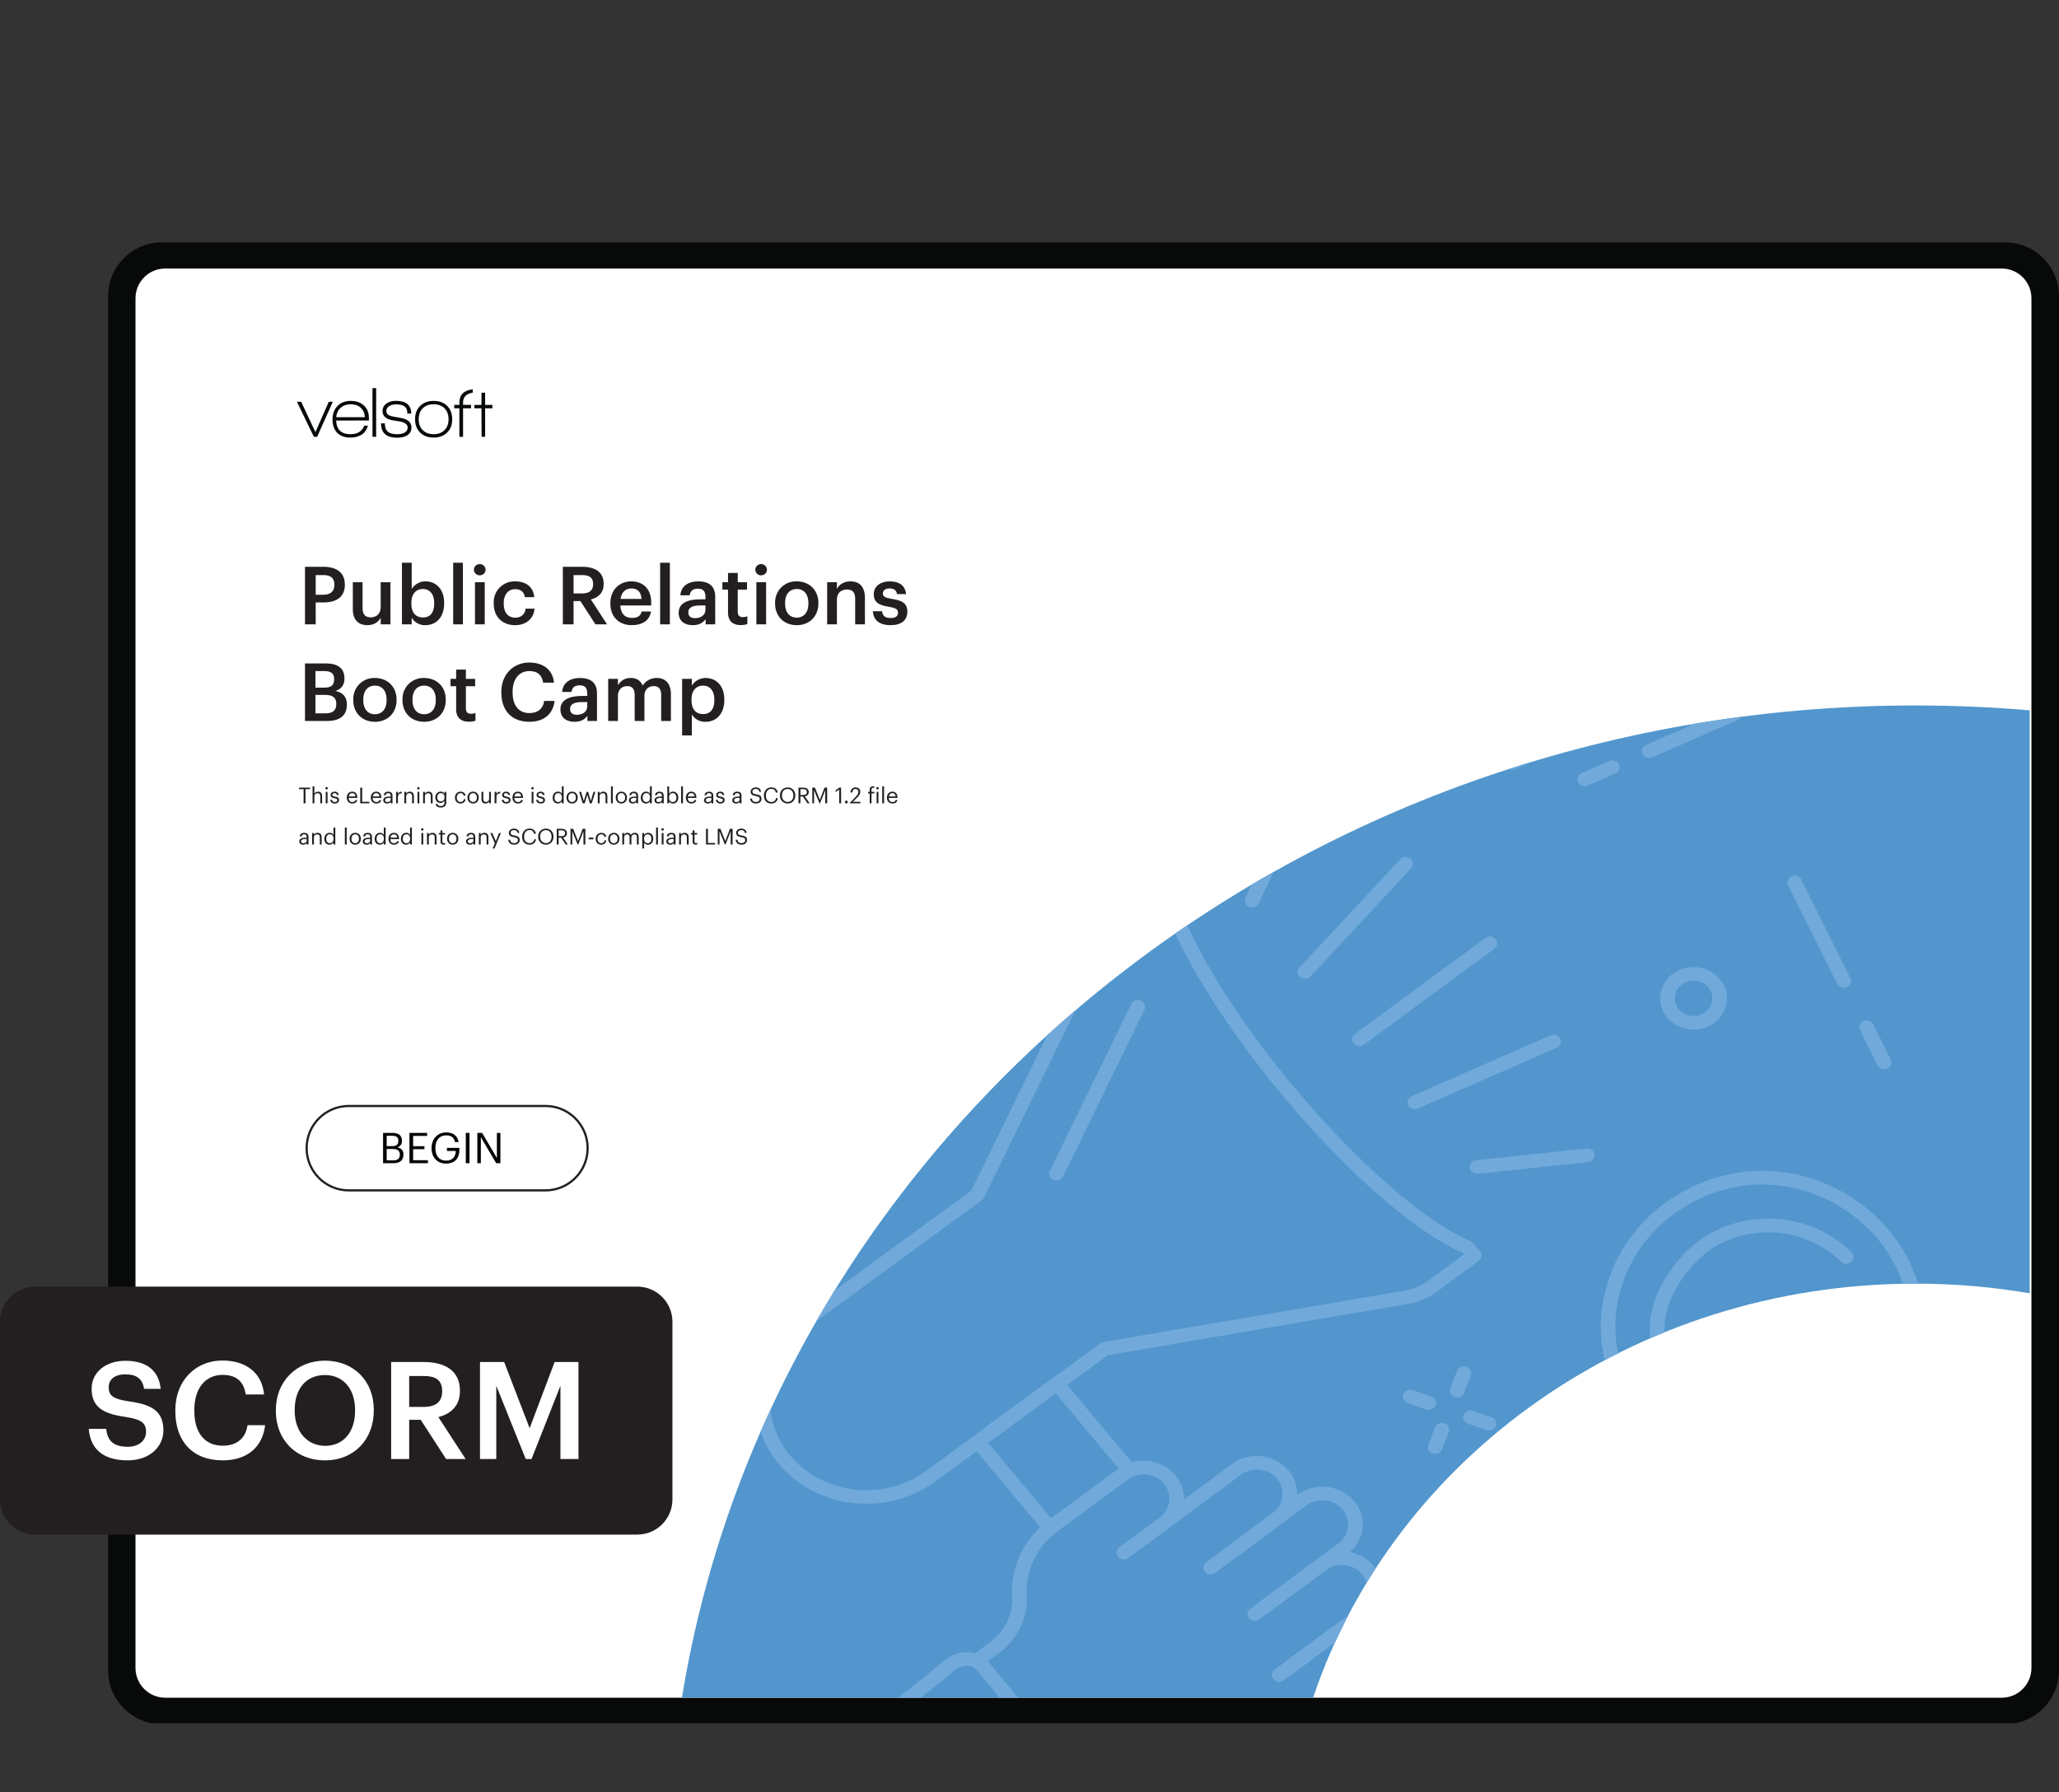 <svg xmlns="http://www.w3.org/2000/svg" xmlns:xlink="http://www.w3.org/1999/xlink" width="1251.275" height="1089.232" viewBox="0 0 938.456 816.924"><rect x="0" y="0" width="938.456" height="816.924" fill="#333333" stroke="none"/><g data-name="Figure"><g data-name="PlacedPDF"><clipPath id="a"><path transform="matrix(1 0 0 -1 0 816.924)" d="M49.276 31.411h889.18v675.032H49.276z"/></clipPath><g clip-path="url(#a)"><path d="M911.885 778.867H77.768c-11.98 0-21.694-9.712-21.694-21.693V137.02c0-11.982 9.713-21.695 21.694-21.695h834.117c11.981 0 21.694 9.713 21.694 21.695v620.154c0 11.98-9.713 21.693-21.694 21.693" fill="#fff"/></g><path d="M144.555 199.094h-1.505l-7.719-15.962h1.93l6.51 13.836 6.083-13.836h1.831z" fill="#070a0a"/><clipPath id="b"><path transform="matrix(1 0 0 -1 0 816.924)" d="M49.276 31.411h889.18v675.032H49.276z"/></clipPath><g clip-path="url(#b)"><path d="M159.863 184.276c-1.854 0-3.375.523-4.563 1.57-1.19 1.047-1.88 2.486-2.077 4.318h13.083c-.11-1.832-.747-3.27-1.913-4.318-1.167-1.047-2.677-1.57-4.53-1.57m-6.672 7.425c.217 4.143 2.408 6.214 6.574 6.214 3.16 0 5.244-1.296 6.247-3.89h1.7c-.632 2.048-1.711 3.487-3.237 4.316-1.33.741-2.923 1.112-4.776 1.112-2.682 0-4.732-.774-6.15-2.322-1.33-1.44-1.994-3.435-1.994-5.986 0-2.507.757-4.536 2.273-6.084s3.527-2.322 6.035-2.322 4.514.703 6.018 2.11c1.505 1.406 2.258 3.298 2.258 5.674v1.145zM169.773 176.917h1.668v22.177h-1.668zM180.96 199.52c-4.864 0-7.295-2.18-7.295-6.543h1.734c0 1.723.446 2.977 1.341 3.762.893.785 2.311 1.177 4.252 1.177 1.308 0 2.388-.207 3.238-.62 1.047-.546 1.57-1.353 1.57-2.422 0-1.308-1.09-2.213-3.27-2.714-.154-.044-1.244-.219-3.272-.524-3.27-.5-4.906-1.919-4.906-4.252 0-1.526.654-2.715 1.962-3.566 1.112-.74 2.475-1.112 4.09-1.112 4.687 0 7.032 1.941 7.032 5.822h-1.767c0-1.482-.404-2.556-1.21-3.22-.807-.666-2.105-.999-3.892-.999-1.2 0-2.214.24-3.042.72-.96.567-1.44 1.352-1.44 2.355 0 1.308 1.07 2.148 3.206 2.518.567.11 1.722.317 3.467.622 3.184.545 4.776 1.995 4.776 4.35 0 1.657-.72 2.89-2.159 3.696-1.157.633-2.628.95-4.416.95M202.645 186.158c-1.2-1.254-2.867-1.881-5.004-1.881-2.094 0-3.751.616-4.972 1.848-1.222 1.232-1.831 2.895-1.831 4.989 0 2.07.615 3.723 1.847 4.955 1.232 1.232 2.884 1.847 4.956 1.847 2.07 0 3.723-.615 4.956-1.847 1.23-1.232 1.847-2.884 1.847-4.955 0-2.05-.6-3.702-1.8-4.956m-5.036 13.296c-2.595 0-4.65-.774-6.166-2.322s-2.273-3.554-2.273-6.018c0-2.552.779-4.585 2.339-6.101 1.559-1.515 3.614-2.273 6.165-2.273 2.552 0 4.596.758 6.133 2.273 1.538 1.516 2.307 3.549 2.307 6.1 0 2.55-.78 4.579-2.34 6.084-1.558 1.505-3.613 2.257-6.165 2.257M221.112 186.105v12.989h-1.602l-.066-12.99h-3.238v-1.536h3.238v-5.558h1.668v5.558h3.304v1.537zM211.051 183.492c0-2.543 1.472-4.048 4.416-4.518v-1.534c-4.055.51-6.084 2.526-6.084 6.052v1.047h-2.355v1.57h2.355v13.018h1.668v-13.018h3.631v-1.57h-3.63z" fill="#070a0a"/><path d="M179.295 528.906c2.01 0 2.938-.89 2.938-2.57v-.078c0-1.702-.947-2.514-3.17-2.514h-2.823v5.162zm-.542-6.477c2.03 0 2.804-.734 2.804-2.436v-.077c0-1.566-.909-2.204-2.842-2.204h-2.475v4.717zm-4.156-6.032h4.156c2.572 0 4.447.851 4.447 3.577v.078c0 1.256-.503 2.377-2.088 2.918 2.011.484 2.765 1.508 2.765 3.306v.078c0 2.61-1.779 3.866-4.543 3.866h-4.737zM186.623 516.397h8.062v1.373h-6.38v4.697h5.143v1.373h-5.143v5.007h6.728v1.373h-8.41zM196.697 523.396v-.155c0-4.04 2.726-7.057 6.69-7.057 2.744 0 5.2 1.276 5.625 4.39h-1.682c-.387-2.204-1.895-3.056-3.905-3.056-3.17 0-4.988 2.32-4.988 5.704v.154c0 3.422 1.701 5.665 4.95 5.665 2.996 0 4.291-1.953 4.35-4.408h-4.04v-1.392h5.682v1.025c0 4.002-2.455 6.128-5.993 6.128-4.253 0-6.689-2.958-6.689-6.998M212.301 516.398h1.682v13.823h-1.682zM217.56 516.397h2.185l6.728 11.426v-11.426h1.604v13.823h-1.933l-6.98-11.85v11.85h-1.604z" fill="#030505"/><path stroke-miterlimit="10" fill="none" stroke="#231f20" d="M158.987 542.6c-10.624 0-19.236-8.611-19.236-19.235 0-10.624 8.612-19.236 19.236-19.236h89.611c10.624 0 19.236 8.612 19.236 19.236s-8.612 19.236-19.236 19.236h-89.61z"/><path d="M75.313 773.863c-7.428 0-13.555-6.05-13.555-13.555V135.944c0-7.429 6.05-13.555 13.555-13.555h837.03c7.428 0 13.554 6.05 13.554 13.555v624.364h.001c0 7.43-6.05 13.555-13.555 13.555zm863.144-12.368V134.987c0-13.555-11.028-24.506-24.506-24.506H73.781c-13.554 0-24.505 11.027-24.505 24.506V761.42c0 13.554 11.027 24.505 24.505 24.505h840.17c13.478 0 24.429-10.95 24.506-24.429" fill="#080909"/></g></g><g data-name="Figure"><clipPath id="c"><path transform="matrix(1 0 0 -1 0 816.924)" d="M873.056 495.362c-284.691 0-520.524-196.183-562.245-452.283H598.49c36.764 109.403 145.786 188.733 274.566 188.733 18.053 0 35.716-1.561 52.847-4.543v265.808a611.967 611.967 0 0 1-52.847 2.285z"/></clipPath><g clip-path="url(#c)"><path d="M925.098 286.461H307.014v572.12h618.084z" fill="#5296cd"/><path d="M853.248 734.959c-6.128 2.68-12.894 3.935-19.867 3.61-11.568-.537-22.515-5.583-30.027-13.844a39.602 39.602 0 0 1-5.668-8.013c-.822-1.538-.155-3.411 1.486-4.18 1.636-.817 3.632-.148 4.454 1.39 1.292 2.425 2.9 4.7 4.777 6.758 6.427 7.066 15.412 11.208 25.306 11.668 9.882.458 19.277-2.848 26.445-9.308 15.678-14.128 7.542-35.617 3.314-44.2-7.987-16.22-8.387-30.236-1.223-42.846 4.082-7.18 6.675-14.889 7.72-22.912 3.254-25.069-8.68-49.192-31.14-62.957-21.21-12.992-46.754-13.587-68.346-1.597a72.28 72.28 0 0 0-3.626 2.157c-31.798 20.199-40.15 60.904-18.615 90.74 1.028 1.425.63 3.36-.885 4.324-1.561.985-3.585.588-4.611-.833-23.59-32.676-14.444-77.262 20.387-99.39a79.05 79.05 0 0 1 3.966-2.357c23.797-13.243 51.987-12.575 75.357 1.743 24.599 15.071 37.665 41.48 34.107 68.923-1.146 8.788-3.986 17.228-8.45 25.088-6.122 10.772-5.67 22.975 1.388 37.307 10.196 20.7 8.468 39.4-4.743 51.304a42.802 42.802 0 0 1-11.506 7.425" fill="#71a9db"/><path d="M780.39 683.014c-1.661.726-3.637.052-4.412-1.506-.775-1.559-.056-3.413 1.606-4.14 11.629-5.086 16.677-18.095 11.255-29.001-1.963-3.95-6.273-5.268-11.269-6.797-4.512-1.382-9.627-2.948-13.287-6.855-9.612-10.248-13.646-21.598-11.991-33.736 2.348-17.222 16.08-31.808 24.19-36.96a54.543 54.543 0 0 1 7.366-3.924c20.414-8.929 44.556-4.618 60.083 10.724 1.264 1.247 1.208 3.218-.12 4.403-1.33 1.183-3.43 1.131-4.693-.115-13.559-13.399-34.644-17.161-52.464-9.367a47.65 47.65 0 0 0-6.448 3.438c-6.033 3.831-19.182 16.838-21.33 32.592-1.398 10.283 2.098 19.984 10.394 28.833 2.46 2.626 6.298 3.803 10.36 5.046 5.649 1.728 12.046 3.687 15.227 10.085 6.97 14.02.481 30.742-14.467 37.28M832.874 701.596c-3.922 1.715-7.93 2.385-10.623 2.465-1.834.055-3.368-1.294-3.426-3.014-.058-1.72 1.385-3.154 3.213-3.21 3.604-.11 11.32-1.782 14.774-7.367 2.912-4.707 2.071-11.186-2.497-19.253-16.036-28.342 2.956-44.958 3.146-45.122 1.382-1.155 3.463-1.056 4.693.219 1.228 1.27 1.125 3.232-.223 4.388-.629.548-15.282 13.676-1.75 37.594 5.715 10.096 6.516 18.607 2.378 25.299-2.381 3.847-5.998 6.388-9.685 8M841.722 449.964c-1.661.727-3.637.052-4.412-1.506l-22.303-44.862c-.774-1.558-.055-3.412 1.606-4.139 1.662-.726 3.638-.052 4.413 1.506l22.302 44.862c.775 1.559.055 3.413-1.606 4.14M860.178 487.09c-1.66.726-3.637.052-4.412-1.507l-7.983-16.059c-.775-1.558-.056-3.412 1.606-4.139 1.661-.726 3.637-.051 4.412 1.507l7.983 16.059c.775 1.558.056 3.412-1.606 4.139M741.693 726.871c-1.661.727-3.638.052-4.413-1.506l-22.303-44.864c-.774-1.558-.055-3.412 1.606-4.139 1.662-.726 3.638-.052 4.413 1.507l22.303 44.863c.774 1.559.055 3.413-1.606 4.14M760.148 763.995c-1.66.727-3.637.052-4.412-1.506l-7.984-16.06c-.774-1.557-.055-3.411 1.606-4.138 1.662-.727 3.638-.052 4.413 1.506l7.983 16.06c.775 1.558.055 3.412-1.606 4.138M768.268 447.78c-4.283 1.874-6.142 6.665-4.145 10.68 1.996 4.015 7.103 5.759 11.386 3.886 4.282-1.874 6.141-6.664 4.145-10.68-1.996-4.015-7.103-5.759-11.386-3.885m10.047 20.21c-7.601 3.325-16.667.23-20.21-6.899-3.544-7.128-.244-15.632 7.357-18.957 7.601-3.324 16.667-.229 20.21 6.899 3.544 7.128.244 15.632-7.357 18.957M419.161 462.94c-4.279 1.87-6.138 6.662-4.141 10.677 1.996 4.015 7.103 5.759 11.382 3.887 4.283-1.873 6.141-6.664 4.145-10.679-1.996-4.015-7.103-5.76-11.386-3.886m10.047 20.21c-7.597 3.324-16.663.228-20.207-6.9-3.543-7.128-.243-15.632 7.354-18.955 7.601-3.325 16.667-.23 20.21 6.899 3.544 7.128.244 15.632-7.357 18.957M746.675 326.027l-56.05 24.516c-1.661.727-3.638.052-4.413-1.507-.774-1.558-.055-3.412 1.606-4.138l56.05-24.516c1.662-.727 3.638-.052 4.413 1.506.774 1.559.055 3.412-1.606 4.139M792.172 328.09l-39.08 17.093c-1.661.726-3.638.052-4.412-1.507-.775-1.558-.056-3.412 1.606-4.139l39.08-17.093c1.661-.727 3.638-.052 4.412 1.506.775 1.559.055 3.413-1.606 4.14M736.307 352.524l-12.645 5.531c-1.66.727-3.637.052-4.412-1.506-.775-1.559-.055-3.413 1.606-4.14l12.644-5.53c1.662-.726 3.638-.052 4.412 1.507.775 1.558.056 3.412-1.606 4.138M398.774 525.78l-56.05 24.516c-1.662.727-3.638.052-4.413-1.507-.774-1.558-.055-3.412 1.606-4.138l56.05-24.516c1.662-.727 3.638-.052 4.413 1.506.774 1.559.055 3.413-1.606 4.139M365.736 518.268l-12.644 5.53c-1.661.727-3.638.052-4.413-1.506-.774-1.559-.055-3.412 1.606-4.139l12.644-5.53c1.662-.727 3.638-.052 4.413 1.506.774 1.558.055 3.412-1.606 4.139M652.587 642.338a3.505 3.505 0 0 1-2.538.104l-8.486-2.897c-1.724-.588-2.612-2.375-1.985-3.991.628-1.617 2.532-2.45 4.256-1.862l8.486 2.898c1.723.588 2.611 2.374 1.984 3.991-.314.808-.945 1.42-1.717 1.757M680.067 651.72a3.505 3.505 0 0 1-2.539.104l-8.486-2.897c-1.723-.589-2.611-2.375-1.984-3.991.627-1.617 2.532-2.45 4.255-1.862l8.486 2.897c1.724.589 2.612 2.375 1.984 3.992-.313.808-.944 1.42-1.716 1.757M655.539 662.449a3.505 3.505 0 0 1-2.539.103c-1.723-.588-2.611-2.374-1.984-3.99l3.089-7.96c.627-1.618 2.531-2.45 4.255-1.862 1.723.589 2.611 2.375 1.984 3.991l-3.089 7.96c-.313.808-.944 1.42-1.716 1.758M665.54 636.673a3.505 3.505 0 0 1-2.538.103c-1.724-.588-2.612-2.374-1.984-3.99l3.088-7.96c.627-1.617 2.532-2.45 4.255-1.862 1.724.589 2.612 2.375 1.985 3.992l-3.089 7.96c-.313.807-.944 1.42-1.716 1.757M919.726 677.024a3.505 3.505 0 0 1-2.539.103l-8.485-2.896c-1.724-.589-2.612-2.375-1.985-3.992.628-1.617 2.532-2.45 4.256-1.861l8.485 2.897c1.724.589 2.612 2.375 1.984 3.992-.313.808-.944 1.42-1.716 1.757M591.915 760.812c-1.364.596-3.033.261-4.003-.893-1.139-1.35-.895-3.307.544-4.375l30.326-22.48c5.114-3.76 6.01-10.707 2.012-15.497-4.002-4.788-11.422-5.627-16.517-1.877l-30.315 22.472c-1.435 1.058-3.529.837-4.663-.513-1.138-1.35-.895-3.306.545-4.375l30.325-22.479c8.018-5.883 19.59-4.56 25.85 2.929 6.26 7.493 4.856 18.364-3.13 24.235l-30.314 22.473a3.42 3.42 0 0 1-.66.38" fill="#71a9db"/><path d="M583.084 731.351c-1.364.597-3.033.262-4.003-.893-1.139-1.35-.895-3.307.544-4.375l30.326-22.48c5.114-3.76 6.01-10.707 2.012-15.497-4.006-4.785-11.42-5.632-16.518-1.878l-30.314 22.474c-1.453 1.067-3.532.84-4.663-.514-1.138-1.35-.895-3.306.545-4.374l30.324-22.481c8.016-5.889 19.59-4.56 25.852 2.93 6.258 7.494 4.855 18.365-3.13 24.236l-30.315 22.472a3.42 3.42 0 0 1-.66.38" fill="#71a9db"/><path d="M553.188 717.378c-1.364.596-3.033.261-4.003-.894-1.139-1.35-.895-3.306.544-4.375l30.326-22.479c2.484-1.825 4.056-4.439 4.433-7.364.378-2.926-.481-5.814-2.421-8.134-1.936-2.32-4.724-3.793-7.843-4.147-3.125-.356-6.202.451-8.671 2.267l-30.318 22.476c-1.443 1.06-3.529.837-4.663-.513-1.138-1.35-.894-3.307.545-4.375l30.328-22.482c3.87-2.847 8.695-4.11 13.578-3.557 4.879.555 9.239 2.859 12.27 6.489 3.033 3.626 4.38 8.147 3.787 12.724-.59 4.578-3.047 8.666-6.918 11.511l-30.314 22.473a3.42 3.42 0 0 1-.66.38" fill="#71a9db"/><path d="M513.608 710.523c-1.368.599-3.043.26-4.012-.902-1.131-1.354-.879-3.312.564-4.373l18.326-13.474c2.473-1.818 4.046-4.432 4.423-7.358.377-2.925-.481-5.814-2.422-8.133-1.94-2.32-4.724-3.793-7.843-4.147-3.119-.354-6.213.456-8.67 2.268l-33.371 24.537c-1.445 1.057-3.534.827-4.662-.53-1.13-1.353-.878-3.311.565-4.372l33.372-24.536c3.868-2.84 8.685-4.108 13.566-3.551 4.882.553 9.239 2.858 12.27 6.488 3.034 3.628 4.379 8.147 3.788 12.726-.592 4.576-3.048 8.664-6.92 11.51l-18.325 13.474c-.207.15-.422.274-.65.373" fill="#71a9db"/><path d="M446.96 759.528c-1.368.598-3.044.26-4.013-.903-1.13-1.353-.878-3.312.565-4.372l7.618-5.603c6.853-5.04 10.665-12.918 10.189-21.072-.776-13.44 5.499-26.417 16.79-34.718l31.074-22.845c1.44-1.057 3.53-.826 4.661.53 1.13 1.352.878 3.311-.565 4.371l-31.074 22.845c-9.585 7.048-14.916 18.069-14.252 29.479.588 10.183-4.167 20.02-12.726 26.312l-7.619 5.603c-.202.149-.421.274-.649.373M560.563 818.486c-13.435 5.877-21.878 6.876-29.342 7.76-1.622.193-3.208.38-4.808.616-7.278 1.069-16.155 7.22-16.242 7.283-1.456 1.035-3.55.738-4.647-.634-1.095-1.378-.796-3.328.672-4.357.419-.29 10.271-7.137 19.189-8.447 1.667-.246 3.316-.44 5.001-.64 7.442-.88 14.98-1.657 28.009-7.507 14.35-6.369 68.186-49.711 68.727-50.147 2.592-1.908 4.164-4.522 4.541-7.447.378-2.926-.481-5.815-2.422-8.134-1.927-2.304-4.61-3.748-7.563-4.063-2.962-.317-5.961.52-8.444 2.347l-28.188 20.85c-1.43 1.06-3.524.837-4.664-.517-1.134-1.35-.887-3.308.554-4.374l28.194-20.856c3.882-2.852 8.598-4.14 13.297-3.64 4.735.505 9.01 2.782 12.04 6.41 3.035 3.628 4.38 8.148 3.79 12.726-.592 4.577-3.05 8.665-6.92 11.51-2.127 1.718-54.954 44.241-70.105 50.966-.222.1-.445.197-.669.295M502.162 611.965c.255-.111.53-.193.81-.242l137.725-23.517a23.865 23.865 0 0 0 9.986-4.229l16.581-12.223-.603-.725c-22.081-9.547-54.138-37.759-83.936-73.912-27.312-33.159-47.692-67.168-53.88-89.721l-15.413 11.303c-2.886 2.121-5.213 4.896-6.737 8.02l-1.987 4.1-56.265 115.107a3.115 3.115 0 0 1-.974 1.158l-79.693 58.317c-19.102 13.939-22.542 39.959-7.677 58.01 14.88 17.85 42.584 21.102 61.792 7.204l79.633-58.283c.2-.146.41-.267.638-.367m146.852-19.772a31.021 31.021 0 0 1-7.126 2.141l-3.894.659-133.03 22.723-79.004 57.822c-22.08 15.978-53.97 12.25-71.103-8.306-17.11-20.772-13.139-50.707 8.84-66.746l79.048-57.846 57.91-118.505c1.96-4.03 4.963-7.605 8.683-10.341l18.716-13.726a3.491 3.491 0 0 1 2.46-.636c.877.105 1.675.53 2.213 1.19l1.326 1.612c.3.363.51.784.613 1.233 5.069 21.643 25.497 56.067 53.312 89.842 29.063 35.26 61.308 63.659 82.14 72.353a3.29 3.29 0 0 1 1.264.921l3.158 3.771c1.13 1.352.881 3.309-.56 4.373l-19.2 14.154a30.423 30.423 0 0 1-5.766 3.312" fill="#71a9db"/><path d="m450.336 657.672 28.723 34.374 30.787-22.635-28.727-34.373zm29.558 41.57c-1.368.598-3.043.26-4.013-.903l-32.82-39.275c-1.13-1.353-.877-3.311.565-4.372l36.009-26.477c1.435-1.057 3.53-.826 4.661.53l32.824 39.274c.543.651.791 1.476.684 2.297a3.077 3.077 0 0 1-1.248 2.076l-36.013 26.477c-.207.15-.422.274-.65.373M572.077 413.328a3.517 3.517 0 0 1-2.743.028 3.236 3.236 0 0 1-1.67-1.534 2.938 2.938 0 0 1-.028-2.574l20.436-43.485c.744-1.572 2.697-2.29 4.379-1.593a3.234 3.234 0 0 1 1.668 1.534c.39.784.43 1.718.03 2.573l-20.436 43.485a3.212 3.212 0 0 1-1.636 1.566M596.21 445.819c-1.152.504-2.569.36-3.586-.479a3.107 3.107 0 0 1-.825-1.024 2.963 2.963 0 0 1 .51-3.37l45.905-49.26c1.194-1.282 3.302-1.428 4.682-.293a3.1 3.1 0 0 1 .824 1.024 2.962 2.962 0 0 1-.51 3.371l-45.905 49.259a3.298 3.298 0 0 1-1.095.772M621.066 476.5c-1.368.599-3.044.26-4.013-.902a2.956 2.956 0 0 1-.395-.604c-.643-1.282-.28-2.857.96-3.768l59.372-43.654c1.443-1.061 3.534-.828 4.661.529.163.193.294.4.4.612.637 1.281.272 2.85-.964 3.76l-59.372 43.654c-.207.15-.422.274-.65.374M646.27 505.283c-1.662.727-3.637.054-4.412-1.504-.776-1.56-.056-3.414 1.605-4.14l63.207-27.679c1.661-.726 3.637-.053 4.412 1.505.775 1.56.056 3.414-1.605 4.14zM724.891 529.444a3.533 3.533 0 0 1-1.033.273l-50.35 5.305c-1.455.153-2.798-.6-3.38-1.783a2.99 2.99 0 0 1-.29-.966c-.2-1.707 1.13-3.254 2.93-3.442l50.35-5.305c1.455-.153 2.799.602 3.381 1.783.148.298.247.621.29.966.162 1.363-.64 2.62-1.898 3.17M482.923 537.78a3.514 3.514 0 0 1-2.786.009c-1.668-.716-2.4-2.564-1.637-4.128l37.112-76.022c.769-1.564 2.735-2.252 4.404-1.535 1.667.716 2.4 2.564 1.637 4.128l-37.113 76.023a3.221 3.221 0 0 1-1.617 1.525M325.934 554.203c-.775-1.558-2.751-2.232-4.413-1.506l-14.507 6.346v6.872l17.314-7.573c1.661-.727 2.38-2.58 1.606-4.139M337.912 527.001c-.774-1.558-2.75-2.232-4.412-1.506l-26.486 11.585v6.873l29.292-12.813c1.661-.727 2.38-2.58 1.606-4.139M926.144 683.728c-.2-.12-.414-.223-.646-.303-1.723-.588-3.627.245-4.254 1.862l-3.09 7.96c-.627 1.616.261 3.402 1.985 3.99a3.508 3.508 0 0 0 2.539-.103c.772-.338 1.403-.95 1.716-1.758l1.75-4.509zM408.435 782.605a780.36 780.36 0 0 0 26.33-20.989c1.92-1.607 4.26-2.418 6.447-2.24 1.16.096 2.8.527 4.055 2.026l56.563 67.69c1.256 1.5 1.31 3.097 1.134 4.174-.332 2.027-1.736 3.972-3.865 5.341a795.599 795.599 0 0 0-29.42 19.974h11.067a790.511 790.511 0 0 1 22.116-14.841c3.628-2.336 6.056-5.81 6.666-9.533.527-3.24-.35-6.423-2.473-8.96l-56.562-67.687c-2.121-2.54-5.21-4.1-8.697-4.389-3.996-.333-8.177 1.055-11.448 3.793a774.333 774.333 0 0 1-26.1 20.805c-1.422 1.085-1.64 3.046-.484 4.382 1.159 1.334 3.25 1.53 4.671.454" fill="#71a9db"/></g></g><symbol id="d"><path d="M0 0h.133v.272h.1c.153 0 .262.067.262.218v.004C.495.644.39.715.23.715H0V0m.133.368v.244H.23C.315.612.365.579.365.494V.49C.365.411.318.368.23.368H.133z"/></symbol><symbol id="e"><path d="M.18 0c.085 0 .14.041.166.092V.01h.121v.523H.346V.222C.346.139.289.097.224.097c-.07 0-.103.036-.103.115v.321H0V.198C0 .059.077 0 .18 0z"/></symbol><symbol id="f"><path d="M.292 0c.135 0 .232.102.232.27v.008c0 .169-.101.266-.232.266A.202.202 0 0 1 .121.449v.326H0V.01h.121v.084A.187.187 0 0 1 .292 0m-.03.096C.174.096.117.151.117.268v.008c0 .116.06.173.144.173C.34.449.4.392.4.276V.268C.4.156.351.096.262.096z"/></symbol><symbol id="g"><path d="M0 0h.121v.765H0V0z"/></symbol><symbol id="h"><path d="M.013 0h.121v.523H.013V0m.059.609c.04 0 .072.03.072.069a.07.07 0 0 1-.072.07A.07.07 0 0 1 0 .678.07.07 0 0 1 .072.609z"/></symbol><symbol id="i"><path d="M.264 0c.142 0 .233.085.242.205H.395C.388.131.333.093.269.093.18.093.124.153.124.267v.008c0 .108.059.172.142.172.064 0 .11-.029.12-.099h.117C.489.492.38.544.264.544A.258.258 0 0 1 0 .273V.265C0 .098.114 0 .264 0z"/></symbol><symbol id="j"><path d="M0 0z"/></symbol><symbol id="k"><path d="M0 0h.133v.289h.085L.405 0h.144L.348.309c.089.023.159.08.159.192v.004c0 .146-.11.21-.267.21H0V0m.133.384v.228H.24c.085 0 .136-.028.136-.11V.498C.376.422.329.384.24.384H.133z"/></symbol><symbol id="l"><path d="M.265 0c.134 0 .223.06.24.17H.388C.379.119.341.09.268.09c-.09 0-.14.056-.144.155h.383V.28C.507.467.39.544.26.544.111.544 0 .436 0 .274V.266C0 .101.111 0 .265 0M.126.326c.012.081.061.13.134.13.075 0 .121-.04.127-.13H.126z"/></symbol><symbol id="m"><path d="M.175 0c.08 0 .126.029.16.074V.01h.119v.343c0 .143-.092.191-.209.191C.128.544.031.493.021.371h.117c.006.052.037.082.1.082.071 0 .095-.035.095-.105V.321H.268C.118.321 0 .277 0 .155 0 .046.079 0 .175 0m.029.087C.144.087.12.116.12.16c0 .064.059.085.151.085h.062V.193C.333.126.278.087.204.087z"/></symbol><symbol id="n"><path d="M.228 0C.265 0 .291.006.31.013v.096a.149.149 0 0 0-.059-.01c-.038 0-.06.021-.06.067v.275h.115v.091H.191v.115H.07V.532H0V.441h.07V.155C.07.056.124 0 .228 0z"/></symbol><symbol id="o"><path d="M.269.094C.177.094.124.161.124.268v.008c0 .108.055.173.145.173S.413.383.413.275V.268C.413.161.359.094.269.094M.268 0c.154 0 .269.106.269.269v.008c0 .16-.115.267-.268.267A.259.259 0 0 1 0 .274V.266C0 .107.114 0 .268 0z"/></symbol><symbol id="p"><path d="M0 0h.121v.308c0 .083.055.125.123.125.072 0 .104-.036.104-.115V0h.121v.329C.469.473.395.534.29.534.204.534.146.491.121.44v.083H0V0z"/></symbol><symbol id="q"><path d="M.219 0c.134 0 .209.061.209.167 0 .111-.073.141-.196.16C.149.341.124.356.124.394c0 .037.031.062.083.062C.263.456.29.434.3.386h.112C.399.504.314.544.207.544.109.544.011.492.011.387.011.289.062.25.2.228.277.215.312.199.312.156.312.112.283.089.218.089.147.089.12.12.114.173H0C.005.062.084 0 .219 0z"/></symbol><use xlink:href="#d" transform="matrix(36.704 0 0 -36.704 139.01 284.596)" fill="#231f20"/><use xlink:href="#e" transform="matrix(36.704 0 0 -36.704 160.812 284.963)" fill="#231f20"/><use xlink:href="#f" transform="matrix(36.704 0 0 -36.704 183.201 284.963)" fill="#231f20"/><use xlink:href="#g" transform="matrix(36.704 0 0 -36.704 206.545 284.596)" fill="#231f20"/><use xlink:href="#h" transform="matrix(36.704 0 0 -36.704 216.015 284.596)" fill="#231f20"/><use xlink:href="#i" transform="matrix(36.704 0 0 -36.704 225.044 284.963)" fill="#231f20"/><use xlink:href="#j" transform="matrix(36.704 0 0 -36.704 244.791 284.596)" fill="#231f20"/><use xlink:href="#k" transform="matrix(36.704 0 0 -36.704 256.536 284.596)" fill="#231f20"/><use xlink:href="#l" transform="matrix(36.704 0 0 -36.704 278.192 284.963)" fill="#231f20"/><use xlink:href="#g" transform="matrix(36.704 0 0 -36.704 300.875 284.596)" fill="#231f20"/><use xlink:href="#m" transform="matrix(36.704 0 0 -36.704 309.317 284.963)" fill="#231f20"/><use xlink:href="#n" transform="matrix(36.704 0 0 -36.704 329.247 284.926)" fill="#231f20"/><use xlink:href="#h" transform="matrix(36.704 0 0 -36.704 344.26 284.596)" fill="#231f20"/><use xlink:href="#o" transform="matrix(36.704 0 0 -36.704 353.288 284.963)" fill="#231f20"/><use xlink:href="#p" transform="matrix(36.704 0 0 -36.704 377 284.596)" fill="#231f20"/><use xlink:href="#q" transform="matrix(36.704 0 0 -36.704 397.847 284.963)" fill="#231f20"/><use xlink:href="#j" transform="matrix(36.704 0 0 -36.704 414.804 284.596)" fill="#231f20"/></g><g data-name="P"><symbol id="r"><path d="M0 0h.275C.432 0 .52.067.52.2v.004C.52.299.474.352.377.373.458.398.49.454.49.525v.004c0 .13-.087.186-.234.186H0V0m.13.095v.229h.12C.348.324.389.287.389.213V.209C.389.135.348.095.259.095H.13m0 .319V.62h.108C.323.62.362.591.362.523V.519C.362.446.328.414.24.414H.13z"/></symbol><symbol id="s"><path d="M.349 0c.17 0 .292.087.313.259h-.13C.518.158.448.108.349.108.217.108.14.203.14.364v.008c0 .16.082.258.208.258C.451.63.504.581.519.486h.135C.638.654.511.736.347.736.148.736 0 .586 0 .371V.363C0 .143.125 0 .349 0z"/></symbol><symbol id="t"><path d="M0 0h.121v.313c0 .08.055.12.115.12C.295.433.329.4.329.323V0H.45v.313c0 .08.055.12.115.12.06 0 .093-.033.093-.11V0h.121v.331c0 .144-.078.203-.174.203A.206.206 0 0 1 .428.44C.402.505.348.534.28.534A.175.175 0 0 1 .121.443v.08H0V0z"/></symbol><symbol id="u"><path d="M0 0h.121v.261A.19.19 0 0 1 .292.169c.135 0 .232.102.232.27v.008c0 .169-.101.266-.232.266A.202.202 0 0 1 .121.618v.084H0V0m.262.265C.174.265.117.32.117.437v.008c0 .116.06.173.144.173C.34.618.4.561.4.445V.437C.4.325.351.265.262.265z"/></symbol><use xlink:href="#r" transform="matrix(36.704 0 0 -36.704 139.01 328.64)" fill="#231f20"/><use xlink:href="#o" transform="matrix(36.704 0 0 -36.704 161.032 329.008)" fill="#231f20"/><use xlink:href="#o" transform="matrix(36.704 0 0 -36.704 183.458 329.008)" fill="#231f20"/><use xlink:href="#n" transform="matrix(36.704 0 0 -36.704 205.334 328.971)" fill="#231f20"/><use xlink:href="#j" transform="matrix(36.704 0 0 -36.704 218.07 328.64)" fill="#231f20"/><use xlink:href="#s" transform="matrix(36.704 0 0 -36.704 228.494 329.008)" fill="#231f20"/><use xlink:href="#m" transform="matrix(36.704 0 0 -36.704 255.435 329.008)" fill="#231f20"/><use xlink:href="#t" transform="matrix(36.704 0 0 -36.704 277.2 328.64)" fill="#231f20"/><use xlink:href="#u" transform="matrix(36.704 0 0 -36.704 310.895 335.21)" fill="#231f20"/></g><g data-name="P"><symbol id="v"><path d="M.208 0h.087v.644h.208v.071H0V.644h.208V0z"/></symbol><symbol id="w"><path d="M0 0h.083v.317c0 .094.069.143.146.143C.313.46.352.419.352.327V0h.083v.321c0 .152-.076.211-.184.211C.165.532.107.489.083.44v.333H0V0z"/></symbol><symbol id="x"><path d="M.015 0h.083v.523H.015V0m.04.632c.03 0 .055.025.055.055S.085.742.055.742A.055.055 0 0 1 0 .687C0 .657.025.632.055.632z"/></symbol><symbol id="y"><path d="M.205 0c.127 0 .192.064.192.159C.397.27.321.294.213.314.117.331.091.35.091.397c0 .045.039.075.099.075C.256.472.288.447.3.39h.08C.366.503.285.541.191.541.109.541.014.491.014.394.014.303.06.265.196.24.277.225.318.207.318.152.318.096.283.069.204.069.12.069.087.108.081.17H0C.005.063.08 0 .205 0z"/></symbol><symbol id="z"><path d="M0 0z"/></symbol><symbol id="A"><path d="M.253 0c.118 0 .205.055.223.16H.393C.382.099.335.069.254.069.147.069.09.135.086.254H.48v.027c0 .187-.114.26-.235.26C.101.541 0 .431 0 .273V.265C0 .104.105 0 .253 0M.089.321C.103.414.16.472.245.472c.086 0 .142-.043.15-.151H.089z"/></symbol><symbol id="B"><path d="M0 0h.414v.071H.087v.644H0V0z"/></symbol><symbol id="C"><path d="M.174 0c.077 0 .124.026.163.075V.009H.42v.345C.42.5.329.541.229.541.128.541.033.497.022.378h.083c.008.064.048.094.12.094.08 0 .112-.035.112-.118V.316H.262C.128.316 0 .275 0 .154 0 .047.077 0 .174 0m.008.066C.109.066.083.1.083.154c0 .077.077.103.182.103h.072V.192C.337.111.27.066.182.066z"/></symbol><symbol id="D"><path d="M0 0h.083v.287c0 .129.067.162.172.167v.078C.161.529.116.488.083.429v.094H0V0z"/></symbol><symbol id="E"><path d="M0 0h.083v.317c0 .094.069.143.146.143C.313.46.352.419.352.327V0h.083v.321c0 .152-.076.211-.184.211C.165.532.107.489.083.44v.083H0V0z"/></symbol><symbol id="F"><path d="M.248 0c.146 0 .249.074.25.226v.488H.415V.63a.187.187 0 0 1-.171.093C.1.723 0 .605 0 .463V.456C0 .312.101.208.238.208c.076 0 .147.048.177.099V.231C.415.119.35.07.247.07.158.07.108.101.096.161H.011C.025.073.093 0 .248 0M.247.277C.159.277.086.345.086.459v.008c0 .11.062.187.166.187.102 0 .166-.068.166-.185V.462C.418.345.344.277.247.277z"/></symbol><symbol id="G"><path d="M.256 0c.126 0 .217.084.228.197H.407C.398.112.331.069.257.069.156.069.086.137.086.265v.008c0 .123.073.199.168.199.072 0 .132-.031.145-.114h.082C.465.491.363.541.254.541.114.541 0 .433 0 .273V.265C0 .103.11 0 .256 0z"/></symbol><symbol id="H"><path d="M.257.069C.151.069.086.147.086.266v.008c0 .12.066.198.171.198.104 0 .171-.078.171-.199V.266C.428.148.362.069.257.069M.256 0c.149 0 .258.109.258.267v.008c0 .157-.109.266-.257.266C.109.541 0 .431 0 .274V.266C0 .113.107 0 .256 0z"/></symbol><symbol id="I"><path d="M.182 0c.084 0 .142.043.166.092V.009h.083v.523H.348V.215C.348.121.278.072.204.072.122.072.083.113.083.205v.327H0V.201C0 .057.078 0 .182 0z"/></symbol><symbol id="J"><path d="M.236 0a.22.22 0 0 1 .179.099v-.09h.083v.773H.415V.448a.187.187 0 0 1-.171.093C.1.541 0 .428 0 .268V.26C0 .097.099 0 .236 0m.009.069C.157.069.086.132.086.264v.008c0 .127.062.2.166.2.102 0 .166-.063.166-.197V.267C.418.133.342.069.245.069z"/></symbol><symbol id="K"><path d="M.161 0h.091l.122.392L.483 0h.092l.163.523H.653L.53.102.411.523H.339L.212.102.09.523H0L.161 0z"/></symbol><symbol id="L"><path d="M0 0h.084v.773H0V0z"/></symbol><symbol id="M"><path d="M.26 0c.144 0 .238.11.238.27v.008C.498.441.397.541.26.541A.215.215 0 0 1 .083.444v.338H0V.009h.083v.086A.2.2 0 0 1 .26 0M.252.069C.15.069.08.132.08.266v.008c0 .134.074.198.171.198.088 0 .161-.066.161-.198V.266C.412.139.356.069.252.069z"/></symbol><symbol id="N"><path d="M.273 0C.415 0 .52.091.52.211.52.346.436.394.277.419.131.441.105.477.105.547c0 .067.051.116.149.116.099 0 .151-.037.168-.127H.5C.486.663.397.733.254.733.119.733.024.649.024.539c0-.127.089-.174.239-.197C.399.32.436.286.436.205.436.124.365.07.273.07.129.07.095.142.084.227H0C.013.105.082 0 .273 0z"/></symbol><symbol id="O"><path d="M.334 0c.16 0 .274.081.299.246H.552C.534.13.453.071.336.071.182.071.09.181.09.363v.008c0 .18.099.295.247.295C.459.666.522.61.54.501h.086C.611.656.485.735.336.735.142.735 0 .582 0 .37V.362C0 .142.127 0 .334 0z"/></symbol><symbol id="P"><path d="M.354.072C.205.072.09.19.09.363v.008c0 .17.096.292.262.292.165 0 .259-.13.259-.29V.365C.611.192.513.072.354.072m0-.072c.208 0 .347.162.347.364v.008c0 .201-.139.361-.349.361C.142.733 0 .573 0 .37V.362C0 .162.143 0 .354 0z"/></symbol><symbol id="Q"><path d="M0 0h.087v.311h.11L.41 0h.097L.288.317c.098.019.177.077.177.195v.004c0 .143-.113.199-.25.199H0V0m.087.38v.265h.134C.318.645.378.613.378.516V.512C.378.424.323.38.221.38H.087z"/></symbol><symbol id="R"><path d="M0 0h.08v.602L.325 0h.027l.237.602V0h.087v.715h-.12L.342.158.121.715H0V0z"/></symbol><symbol id="S"><path d="M.16 0h.087v.715H.166L0 .595V.514l.16.115V0z"/></symbol><symbol id="T"><path d="M.064 0c.035 0 .064.028.064.064a.064.064 0 0 1-.064.064A.064.064 0 0 1 0 .064C0 .028.029 0 .064 0z"/></symbol><symbol id="U"><path d="M0 0h.479v.071H.134l.197.192c.088.086.144.172.144.26 0 .123-.084.201-.216.201C.123.724.038.635.027.495h.081c.014.112.068.159.151.159C.34.654.387.606.387.526.387.453.349.388.284.319L0 .02V0z"/></symbol><symbol id="V"><path d="M.075 0h.083v.453h.128v.07H.158v.094c0 .053.021.09.074.09A.138.138 0 0 0 .286.698v.07a.147.147 0 0 1-.057.008C.126.776.075.714.075.608V.523H0v-.07h.075V0z"/></symbol><use xlink:href="#v" transform="matrix(10.009 0 0 -10.009 136.29 366.174)" fill="#231f20"/><use xlink:href="#w" transform="matrix(10.009 0 0 -10.009 142.456 366.174)" fill="#231f20"/><use xlink:href="#x" transform="matrix(10.009 0 0 -10.009 148.31 366.174)" fill="#231f20"/><use xlink:href="#y" transform="matrix(10.009 0 0 -10.009 150.563 366.264)" fill="#231f20"/><use xlink:href="#z" transform="matrix(10.009 0 0 -10.009 154.957 366.174)" fill="#231f20"/><use xlink:href="#A" transform="matrix(10.009 0 0 -10.009 158.06 366.264)" fill="#231f20"/><use xlink:href="#B" transform="matrix(10.009 0 0 -10.009 164.195 366.174)" fill="#231f20"/><use xlink:href="#A" transform="matrix(10.009 0 0 -10.009 168.998 366.264)" fill="#231f20"/><use xlink:href="#C" transform="matrix(10.009 0 0 -10.009 174.693 366.264)" fill="#231f20"/><use xlink:href="#D" transform="matrix(10.009 0 0 -10.009 180.529 366.174)" fill="#231f20"/><use xlink:href="#E" transform="matrix(10.009 0 0 -10.009 184.292 366.174)" fill="#231f20"/><use xlink:href="#x" transform="matrix(10.009 0 0 -10.009 190.147 366.174)" fill="#231f20"/><use xlink:href="#E" transform="matrix(10.009 0 0 -10.009 192.83 366.174)" fill="#231f20"/><use xlink:href="#F" transform="matrix(10.009 0 0 -10.009 198.425 368.086)" fill="#231f20"/><use xlink:href="#z" transform="matrix(10.009 0 0 -10.009 204.25 366.174)" fill="#231f20"/><use xlink:href="#G" transform="matrix(10.009 0 0 -10.009 207.352 366.264)" fill="#231f20"/><use xlink:href="#H" transform="matrix(10.009 0 0 -10.009 213.058 366.264)" fill="#231f20"/><use xlink:href="#I" transform="matrix(10.009 0 0 -10.009 219.443 366.264)" fill="#231f20"/><use xlink:href="#D" transform="matrix(10.009 0 0 -10.009 225.439 366.174)" fill="#231f20"/><use xlink:href="#y" transform="matrix(10.009 0 0 -10.009 228.72 366.264)" fill="#231f20"/><use xlink:href="#A" transform="matrix(10.009 0 0 -10.009 233.565 366.264)" fill="#231f20"/><use xlink:href="#z" transform="matrix(10.009 0 0 -10.009 238.8 366.174)" fill="#231f20"/><use xlink:href="#x" transform="matrix(10.009 0 0 -10.009 242.162 366.174)" fill="#231f20"/><use xlink:href="#y" transform="matrix(10.009 0 0 -10.009 244.414 366.264)" fill="#231f20"/><use xlink:href="#z" transform="matrix(10.009 0 0 -10.009 248.808 366.174)" fill="#231f20"/><use xlink:href="#J" transform="matrix(10.009 0 0 -10.009 251.911 366.264)" fill="#231f20"/><use xlink:href="#H" transform="matrix(10.009 0 0 -10.009 258.187 366.264)" fill="#231f20"/><use xlink:href="#K" transform="matrix(10.009 0 0 -10.009 263.962 366.174)" fill="#231f20"/><use xlink:href="#E" transform="matrix(10.009 0 0 -10.009 272.47 366.174)" fill="#231f20"/><use xlink:href="#L" transform="matrix(10.009 0 0 -10.009 278.475 366.174)" fill="#231f20"/><use xlink:href="#H" transform="matrix(10.009 0 0 -10.009 280.627 366.264)" fill="#231f20"/><use xlink:href="#C" transform="matrix(10.009 0 0 -10.009 286.632 366.264)" fill="#231f20"/><use xlink:href="#J" transform="matrix(10.009 0 0 -10.009 292.077 366.264)" fill="#231f20"/><use xlink:href="#C" transform="matrix(10.009 0 0 -10.009 298.312 366.264)" fill="#231f20"/><use xlink:href="#M" transform="matrix(10.009 0 0 -10.009 304.148 366.264)" fill="#231f20"/><use xlink:href="#L" transform="matrix(10.009 0 0 -10.009 310.443 366.174)" fill="#231f20"/><use xlink:href="#A" transform="matrix(10.009 0 0 -10.009 312.595 366.264)" fill="#231f20"/><use xlink:href="#z" transform="matrix(10.009 0 0 -10.009 317.83 366.174)" fill="#231f20"/><use xlink:href="#C" transform="matrix(10.009 0 0 -10.009 320.892 366.264)" fill="#231f20"/><use xlink:href="#y" transform="matrix(10.009 0 0 -10.009 326.297 366.264)" fill="#231f20"/><use xlink:href="#z" transform="matrix(10.009 0 0 -10.009 330.691 366.174)" fill="#231f20"/><use xlink:href="#C" transform="matrix(10.009 0 0 -10.009 333.754 366.264)" fill="#231f20"/><use xlink:href="#z" transform="matrix(10.009 0 0 -10.009 338.748 366.174)" fill="#231f20"/><use xlink:href="#N" transform="matrix(10.009 0 0 -10.009 341.881 366.264)" fill="#231f20"/><use xlink:href="#O" transform="matrix(10.009 0 0 -10.009 348.177 366.264)" fill="#231f20"/><use xlink:href="#P" transform="matrix(10.009 0 0 -10.009 355.483 366.264)" fill="#231f20"/><use xlink:href="#Q" transform="matrix(10.009 0 0 -10.009 363.95 366.174)" fill="#231f20"/><use xlink:href="#R" transform="matrix(10.009 0 0 -10.009 370.236 366.174)" fill="#231f20"/><use xlink:href="#z" transform="matrix(10.009 0 0 -10.009 377.903 366.174)" fill="#231f20"/><use xlink:href="#S" transform="matrix(10.009 0 0 -10.009 380.886 366.174)" fill="#231f20"/><use xlink:href="#T" transform="matrix(10.009 0 0 -10.009 385.12 366.224)" fill="#231f20"/><use xlink:href="#U" transform="matrix(10.009 0 0 -10.009 387.361 366.174)" fill="#231f20"/><use xlink:href="#z" transform="matrix(10.009 0 0 -10.009 392.716 366.174)" fill="#231f20"/><use xlink:href="#V" transform="matrix(10.009 0 0 -10.009 395.639 366.174)" fill="#231f20"/><use xlink:href="#x" transform="matrix(10.009 0 0 -10.009 399.392 366.174)" fill="#231f20"/><use xlink:href="#L" transform="matrix(10.009 0 0 -10.009 402.095 366.174)" fill="#231f20"/><use xlink:href="#A" transform="matrix(10.009 0 0 -10.009 404.247 366.264)" fill="#231f20"/><use xlink:href="#z" transform="matrix(10.009 0 0 -10.009 409.481 366.174)" fill="#231f20"/></g><g data-name="P"><symbol id="W"><path d="M.216 0C.25 0 .27.005.287.011v.07A.17.17 0 0 0 .223.07C.181.07.158.095.158.146V.46H.28v.07H.158v.119H.075V.53H0V.46h.075V.138C.075.056.121 0 .216 0z"/></symbol><symbol id="X"><path d="M.106 0H.19l.289.705H.394L.249.33l-.16.375H0L.205.236.106 0z"/></symbol><symbol id="Y"><path d="M0 0h.214v.078H0V0z"/></symbol><symbol id="Z"><path d="M0 0h.083v.32c0 .094.07.14.138.14C.293.46.332.422.332.33V0h.083v.32c0 .094.07.14.138.14C.625.46.664.422.664.33V0h.083v.324c0 .152-.082.208-.176.208C.506.532.428.502.392.434.365.504.306.532.239.532A.17.17 0 0 1 .083.443v.08H0V0z"/></symbol><symbol id="aa"><path d="M0 0h.083v.268A.198.198 0 0 1 .26.173c.144 0 .238.11.238.27v.008C.498.614.397.714.26.714A.215.215 0 0 1 .083.617v.088H0V0m.252.242C.15.242.08.305.08.439v.008c0 .134.074.198.171.198.088 0 .161-.066.161-.198V.439C.412.312.356.242.252.242z"/></symbol><use xlink:href="#C" transform="matrix(10.009 0 0 -10.009 136.41 385.031)" fill="#231f20"/><use xlink:href="#E" transform="matrix(10.009 0 0 -10.009 142.246 384.941)" fill="#231f20"/><use xlink:href="#J" transform="matrix(10.009 0 0 -10.009 147.84 385.031)" fill="#231f20"/><use xlink:href="#z" transform="matrix(10.009 0 0 -10.009 153.666 384.941)" fill="#231f20"/><use xlink:href="#L" transform="matrix(10.009 0 0 -10.009 157.179 384.941)" fill="#231f20"/><use xlink:href="#H" transform="matrix(10.009 0 0 -10.009 159.33 385.031)" fill="#231f20"/><use xlink:href="#C" transform="matrix(10.009 0 0 -10.009 165.336 385.031)" fill="#231f20"/><use xlink:href="#J" transform="matrix(10.009 0 0 -10.009 170.78 385.031)" fill="#231f20"/><use xlink:href="#A" transform="matrix(10.009 0 0 -10.009 177.056 385.031)" fill="#231f20"/><use xlink:href="#J" transform="matrix(10.009 0 0 -10.009 182.742 385.031)" fill="#231f20"/><use xlink:href="#z" transform="matrix(10.009 0 0 -10.009 188.567 384.941)" fill="#231f20"/><use xlink:href="#x" transform="matrix(10.009 0 0 -10.009 191.93 384.941)" fill="#231f20"/><use xlink:href="#E" transform="matrix(10.009 0 0 -10.009 194.612 384.941)" fill="#231f20"/><use xlink:href="#W" transform="matrix(10.009 0 0 -10.009 200.027 385.011)" fill="#231f20"/><use xlink:href="#H" transform="matrix(10.009 0 0 -10.009 203.76 385.031)" fill="#231f20"/><use xlink:href="#z" transform="matrix(10.009 0 0 -10.009 209.355 384.941)" fill="#231f20"/><use xlink:href="#C" transform="matrix(10.009 0 0 -10.009 212.418 385.031)" fill="#231f20"/><use xlink:href="#E" transform="matrix(10.009 0 0 -10.009 218.253 384.941)" fill="#231f20"/><use xlink:href="#X" transform="matrix(10.009 0 0 -10.009 223.498 386.763)" fill="#231f20"/><use xlink:href="#z" transform="matrix(10.009 0 0 -10.009 228.542 384.941)" fill="#231f20"/><use xlink:href="#N" transform="matrix(10.009 0 0 -10.009 231.675 385.031)" fill="#231f20"/><use xlink:href="#O" transform="matrix(10.009 0 0 -10.009 237.97 385.031)" fill="#231f20"/><use xlink:href="#P" transform="matrix(10.009 0 0 -10.009 245.277 385.031)" fill="#231f20"/><use xlink:href="#Q" transform="matrix(10.009 0 0 -10.009 253.745 384.941)" fill="#231f20"/><use xlink:href="#R" transform="matrix(10.009 0 0 -10.009 260.03 384.941)" fill="#231f20"/><use xlink:href="#Y" transform="matrix(10.009 0 0 -10.009 268.298 382.58)" fill="#231f20"/><use xlink:href="#G" transform="matrix(10.009 0 0 -10.009 271.49 385.031)" fill="#231f20"/><use xlink:href="#H" transform="matrix(10.009 0 0 -10.009 277.196 385.031)" fill="#231f20"/><use xlink:href="#Z" transform="matrix(10.009 0 0 -10.009 283.631 384.941)" fill="#231f20"/><use xlink:href="#aa" transform="matrix(10.009 0 0 -10.009 292.74 386.763)" fill="#231f20"/><use xlink:href="#L" transform="matrix(10.009 0 0 -10.009 299.035 384.941)" fill="#231f20"/><use xlink:href="#x" transform="matrix(10.009 0 0 -10.009 301.447 384.941)" fill="#231f20"/><use xlink:href="#C" transform="matrix(10.009 0 0 -10.009 303.7 385.031)" fill="#231f20"/><use xlink:href="#E" transform="matrix(10.009 0 0 -10.009 309.534 384.941)" fill="#231f20"/><use xlink:href="#W" transform="matrix(10.009 0 0 -10.009 314.95 385.011)" fill="#231f20"/><use xlink:href="#z" transform="matrix(10.009 0 0 -10.009 318.232 384.941)" fill="#231f20"/><use xlink:href="#B" transform="matrix(10.009 0 0 -10.009 321.785 384.941)" fill="#231f20"/><use xlink:href="#R" transform="matrix(10.009 0 0 -10.009 327.14 384.941)" fill="#231f20"/><use xlink:href="#N" transform="matrix(10.009 0 0 -10.009 335.287 385.031)" fill="#231f20"/></g><g data-name="Figure"><g data-name="PlacedPDF"><clipPath id="ab"><path transform="matrix(1 0 0 -1 0 816.924)" d="M0 117.419h306.484v113.043H0z"/></clipPath><g clip-path="url(#ab)"><path d="M290.45 699.505H16.034C7.179 699.505 0 692.325 0 683.47v-80.975c0-8.855 7.179-16.034 16.034-16.034H290.45c8.855 0 16.034 7.179 16.034 16.034v80.975c0 8.855-7.179 16.034-16.034 16.034" fill="#231f20"/><path d="M40.466 651.316h7.914c.556 4.451 2.35 8.161 9.831 8.161 4.884 0 8.346-2.72 8.346-6.802 0-4.08-2.04-5.626-9.212-6.8-10.573-1.423-15.58-4.638-15.58-12.923 0-7.234 6.182-12.675 15.395-12.675 9.521 0 15.21 4.33 16.075 12.798h-7.543c-.804-4.636-3.462-6.615-8.532-6.615-5.008 0-7.605 2.411-7.605 5.812 0 3.586 1.484 5.38 9.15 6.492 10.387 1.422 15.766 4.39 15.766 13.232 0 7.667-6.49 13.664-16.26 13.664-12.057 0-17.127-5.997-17.745-14.344M79.912 643.216v-.495c0-13.293 9.15-22.567 21.455-22.567 10.14 0 17.992 5.07 18.981 15.457h-8.347c-.927-5.874-4.204-8.904-10.573-8.904-7.79 0-12.86 6.06-12.86 15.952v.495c0 9.955 4.761 15.828 12.922 15.828 6.121 0 10.45-3.09 11.315-9.336h8.037c-1.298 10.635-8.84 16.014-19.352 16.014-13.849 0-21.578-8.842-21.578-22.444M161.834 643.092v-.494c0-9.089-5.07-15.828-13.726-15.828s-13.787 6.368-13.787 15.89v.494c0 9.646 5.873 15.891 13.91 15.891 8.348 0 13.603-6.37 13.603-15.953m-36.107.124v-.495c0-12.922 9.274-22.506 22.38-22.506 13.17 0 22.259 9.337 22.259 22.32v.495c0 12.923-8.841 22.63-22.258 22.63-13.54 0-22.381-9.707-22.381-22.444M193.118 641.3c5.503 0 8.408-2.35 8.408-7.05v-.247c0-5.07-3.153-6.8-8.408-6.8h-6.616v14.096zm-14.839-20.466h14.839c9.707 0 16.508 3.957 16.508 12.984v.247c0 6.924-4.328 10.45-9.83 11.871l12.426 19.106h-8.903l-11.561-17.868h-5.256v17.868h-8.223zM218.776 620.835h11.006l11.623 30.172 11.377-30.172h10.882v44.208h-8.224v-33.39l-13.169 33.39h-2.659l-13.417-33.39v33.39h-7.419z" fill="#fff"/></g></g></g></svg>
